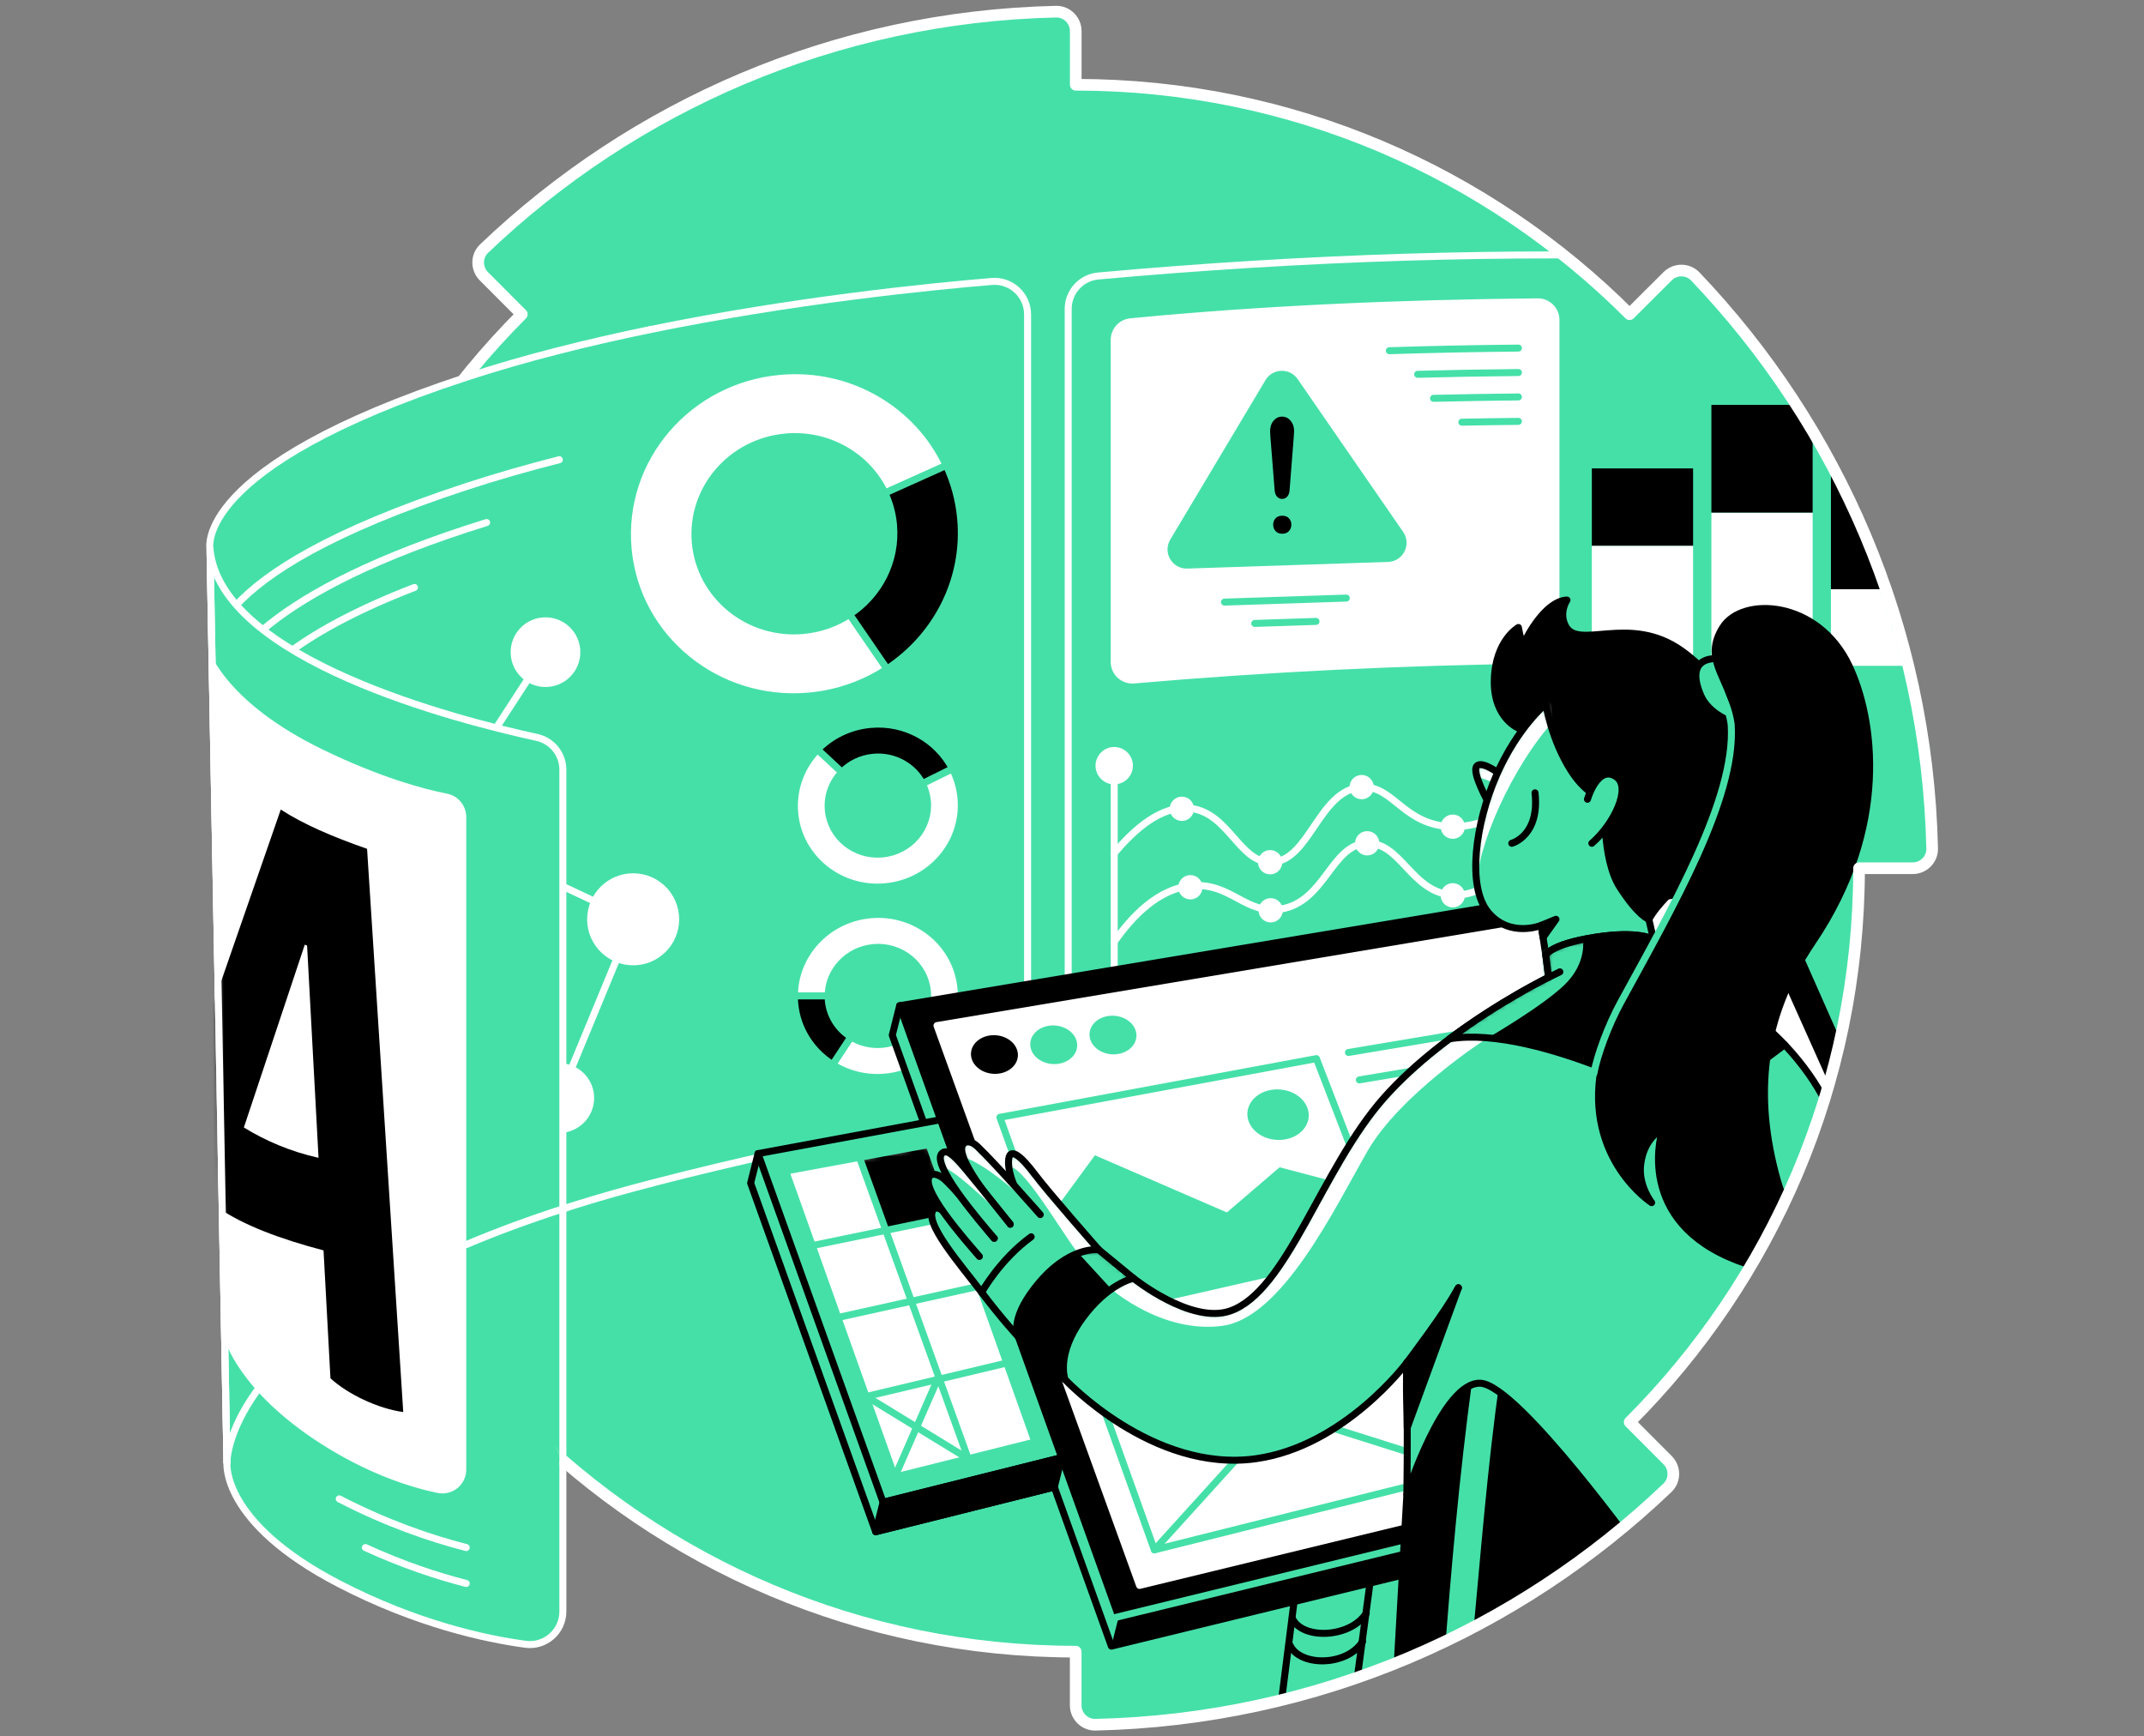 <svg width="368" height="298" viewBox="0 0 368 298" fill="none" xmlns="http://www.w3.org/2000/svg">
<rect x="0" y="0" width="368" height="298" fill="#808080" stroke="none"/>
<path d="M279.706 53.917C255.38 29.594 221.771 14.547 184.644 14.547V5.347C184.644 3.488 183.122 1.963 181.264 2.001C143.223 2.863 108.735 18.178 83.086 42.669C81.742 43.951 81.742 46.098 83.055 47.417L89.565 53.938C65.239 78.271 50.191 111.88 50.191 149.003H40.988C39.129 149.003 37.6 150.529 37.645 152.384C38.504 190.425 53.819 224.913 78.307 250.562C79.588 251.905 81.742 251.905 83.055 250.593L89.579 244.083C113.912 268.409 147.521 283.456 184.637 283.456V292.66C184.637 294.518 186.163 296.04 188.021 295.999C226.065 295.144 260.55 279.825 286.199 255.337C287.546 254.052 287.543 251.902 286.23 250.589L279.72 244.066C304.047 219.732 319.09 186.127 319.09 149.007H328.297C330.156 149.007 331.681 147.481 331.64 145.619C330.778 107.579 315.466 73.094 290.975 47.441C289.693 46.098 287.546 46.098 286.227 47.414L279.703 53.921L279.706 53.917Z" fill="#45E0A8"/>
<mask id="mask0_7750_541" style="mask-type:luminance" maskUnits="userSpaceOnUse" x="37" y="2" width="295" height="294">
<path d="M279.706 53.917C255.38 29.594 221.771 14.547 184.644 14.547V5.347C184.644 3.488 183.122 1.963 181.264 2.001C143.223 2.863 108.735 18.178 83.086 42.669C81.742 43.951 81.742 46.098 83.055 47.417L89.565 53.938C65.239 78.271 50.191 111.88 50.191 149.003H40.988C39.129 149.003 37.6 150.529 37.645 152.384C38.504 190.425 53.819 224.913 78.307 250.562C79.588 251.905 81.742 251.905 83.055 250.593L89.579 244.083C113.912 268.409 147.521 283.456 184.637 283.456V292.66C184.637 294.518 186.163 296.04 188.021 295.999C226.065 295.144 260.55 279.825 286.199 255.337C287.546 254.052 287.543 251.902 286.23 250.589L279.72 244.066C304.047 219.732 319.09 186.127 319.09 149.007H328.297C330.156 149.007 331.681 147.481 331.64 145.619C330.778 107.579 315.466 73.094 290.975 47.441C289.693 46.098 287.546 46.098 286.227 47.414L279.703 53.921L279.706 53.917Z" fill="white"/>
</mask>
<g mask="url(#mask0_7750_541)">
<path d="M111.645 56.556C136.071 51.547 159.476 49.2 170.226 48.304C173.538 48.029 176.375 50.64 176.375 53.962V185.986C176.375 188.92 174.142 191.366 171.222 191.641C162.523 192.462 142.777 195.049 111.734 203.091" fill="#45E0A8"/>
<path d="M111.645 56.556C136.071 51.547 159.476 49.2 170.226 48.304C173.538 48.029 176.375 50.64 176.375 53.962V185.986C176.375 188.92 174.142 191.366 171.222 191.641C162.523 192.462 142.777 195.049 111.734 203.091" stroke="white" stroke-width="1.2" stroke-linecap="round" stroke-linejoin="round"/>
<path d="M223.441 264.39L219.586 294.862L232.527 291.227L236.64 260.539L223.441 264.39Z" fill="#45E0A8" stroke="black" stroke-width="1.2" stroke-linecap="round" stroke-linejoin="round"/>
<path d="M183.349 53.024V185.038C183.349 188.374 186.207 190.992 189.526 190.693C229.552 187.072 272.138 185.766 316.665 186.216L321.402 151.783L335.618 149.048C335.618 149.048 334.986 118.294 318.558 81.964C302.13 45.635 292.875 44.195 292.875 44.195C258.936 43.034 224.121 44.15 188.499 47.366C185.579 47.63 183.346 50.09 183.346 53.021L183.349 53.024Z" fill="#45E0A8" stroke="white" stroke-width="1.2" stroke-linecap="round" stroke-linejoin="round"/>
<path d="M290.604 93.655H273.227V114.267H290.604V93.655Z" fill="white"/>
<path d="M311.124 87.969H293.747V114.268H311.124V87.969Z" fill="white"/>
<path d="M331.644 101.117H314.267V114.268H331.644V101.117Z" fill="white"/>
<path d="M290.604 80.387H273.227V93.655H290.604V80.387Z" fill="black"/>
<path d="M311.124 69.486H293.747V87.969H311.124V69.486Z" fill="black"/>
<path d="M331.644 64.907H314.267V101.12H331.644V64.907Z" fill="black"/>
<path d="M264 113.295C240.91 113.577 217.786 114.683 194.624 116.696C192.81 116.855 191.247 115.429 191.247 113.608V58.321C191.247 56.724 192.457 55.384 194.044 55.23C216.199 53.079 239.608 52.035 263.931 51.801C265.656 51.784 267.068 53.182 267.068 54.907V110.193C267.068 111.894 265.7 113.271 264 113.292V113.295Z" fill="white" stroke="white" stroke-width="1.2" stroke-linecap="round" stroke-linejoin="round"/>
<path d="M238.471 60.19C245.761 59.957 253.15 59.809 260.622 59.737" stroke="#45E0A8" stroke-width="1.2" stroke-linecap="round" stroke-linejoin="round"/>
<path d="M243.332 64.241C249.042 64.09 254.806 63.987 260.623 63.932" stroke="#45E0A8" stroke-width="1.2" stroke-linecap="round" stroke-linejoin="round"/>
<path d="M246.056 68.363C250.873 68.25 255.731 68.167 260.623 68.123" stroke="#45E0A8" stroke-width="1.2" stroke-linecap="round" stroke-linejoin="round"/>
<path d="M250.914 72.455C254.133 72.393 257.369 72.348 260.623 72.317" stroke="#45E0A8" stroke-width="1.2" stroke-linecap="round" stroke-linejoin="round"/>
<path d="M217.721 65.55L201.378 92.916C200.289 94.741 201.65 97.046 203.773 96.977L238.227 95.84C240.35 95.771 241.556 93.38 240.347 91.632L222.235 65.398C221.125 63.791 218.724 63.87 217.721 65.546V65.55Z" fill="#45E0A8" stroke="#45E0A8" stroke-width="1.2" stroke-linecap="round" stroke-linejoin="round"/>
<path d="M222.063 74.98L221.345 84.129C221.311 84.603 221.177 84.97 220.943 85.231C220.71 85.493 220.414 85.623 220.064 85.623C219.713 85.623 219.418 85.493 219.184 85.231C218.951 84.97 218.817 84.603 218.782 84.129L218.054 74.98C218.02 74.516 218.002 74.211 218.002 74.063C218.002 73.293 218.198 72.675 218.593 72.204C218.988 71.737 219.476 71.5 220.064 71.5C220.651 71.5 221.129 71.737 221.527 72.211C221.926 72.685 222.125 73.283 222.125 74.001C222.125 74.149 222.104 74.475 222.063 74.977V74.98ZM221.647 90.048C221.647 90.481 221.51 90.848 221.232 91.151C220.953 91.453 220.572 91.601 220.088 91.601C219.603 91.601 219.222 91.45 218.944 91.151C218.665 90.852 218.528 90.481 218.528 90.048C218.528 89.615 218.665 89.261 218.937 88.959C219.208 88.657 219.593 88.509 220.088 88.509C220.582 88.509 220.967 88.657 221.239 88.952C221.51 89.248 221.647 89.612 221.647 90.048Z" fill="black"/>
<path d="M210.173 103.333L231.078 102.642" stroke="#45E0A8" stroke-width="1.2" stroke-linecap="round" stroke-linejoin="round"/>
<path d="M215.367 106.992L225.88 106.645" stroke="#45E0A8" stroke-width="1.2" stroke-linecap="round" stroke-linejoin="round"/>
<path d="M191.247 131.407V180.276" stroke="white" stroke-width="1.2" stroke-linecap="round" stroke-linejoin="round"/>
<path d="M191.247 134.015C192.687 134.015 193.855 132.847 193.855 131.407C193.855 129.967 192.687 128.8 191.247 128.8C189.807 128.8 188.64 129.967 188.64 131.407C188.64 132.847 189.807 134.015 191.247 134.015Z" fill="white" stroke="white" stroke-width="1.2" stroke-linecap="round" stroke-linejoin="round"/>
<path d="M202.856 140.889C204.007 140.889 204.941 139.955 204.941 138.804C204.941 137.652 204.007 136.718 202.856 136.718C201.704 136.718 200.77 137.652 200.77 138.804C200.77 139.955 201.704 140.889 202.856 140.889Z" fill="white"/>
<path d="M204.319 154.356C205.471 154.356 206.404 153.422 206.404 152.27C206.404 151.119 205.471 150.185 204.319 150.185C203.167 150.185 202.234 151.119 202.234 152.27C202.234 153.422 203.167 154.356 204.319 154.356Z" fill="white"/>
<path d="M218.006 150.058C219.158 150.058 220.091 149.124 220.091 147.973C220.091 146.821 219.158 145.887 218.006 145.887C216.854 145.887 215.921 146.821 215.921 147.973C215.921 149.124 216.854 150.058 218.006 150.058Z" fill="white"/>
<path d="M233.72 137.168C234.871 137.168 235.805 136.235 235.805 135.083C235.805 133.931 234.871 132.998 233.72 132.998C232.568 132.998 231.634 133.931 231.634 135.083C231.634 136.235 232.568 137.168 233.72 137.168Z" fill="white"/>
<path d="M249.358 143.96C250.509 143.96 251.443 143.027 251.443 141.875C251.443 140.723 250.509 139.79 249.358 139.79C248.206 139.79 247.272 140.723 247.272 141.875C247.272 143.027 248.206 143.96 249.358 143.96Z" fill="white"/>
<path d="M234.668 146.811C235.82 146.811 236.753 145.878 236.753 144.726C236.753 143.574 235.82 142.641 234.668 142.641C233.516 142.641 232.583 143.574 232.583 144.726C232.583 145.878 233.516 146.811 234.668 146.811Z" fill="white"/>
<path d="M249.358 155.737C250.509 155.737 251.443 154.803 251.443 153.652C251.443 152.5 250.509 151.566 249.358 151.566C248.206 151.566 247.272 152.5 247.272 153.652C247.272 154.803 248.206 155.737 249.358 155.737Z" fill="white"/>
<path d="M218.102 158.31C219.254 158.31 220.187 157.376 220.187 156.224C220.187 155.073 219.254 154.139 218.102 154.139C216.95 154.139 216.017 155.073 216.017 156.224C216.017 157.376 216.95 158.31 218.102 158.31Z" fill="white"/>
<path d="M191.247 161.628C194.178 157.447 198.792 152.363 204.831 151.992C211.331 151.597 213.908 157.001 219.837 156.018C227.491 154.751 228.494 144.86 234.685 144.726C240.381 144.599 242.233 152.913 248.98 153.572C253.766 154.04 258.06 150.37 260.904 147.255" stroke="white" stroke-width="1.2" stroke-linecap="round" stroke-linejoin="round"/>
<path d="M191.247 146.434C194.58 142.445 199.286 138.148 204.319 138.735C210.939 139.505 212.705 148.093 218.219 147.976C224.777 147.835 226.364 135.602 233.658 135.104C238.818 134.753 240.546 140.707 247.558 141.738C252.934 142.528 257.799 139.893 261.062 137.553" stroke="white" stroke-width="1.2" stroke-linecap="round" stroke-linejoin="round"/>
<path d="M164.945 136.973C164.781 135.159 164.269 133.458 163.479 131.922L158.308 134.482C158.779 135.392 159.081 136.413 159.181 137.495C159.59 142.081 156.116 146.135 151.424 146.557C146.727 146.98 142.584 143.603 142.175 139.02C141.952 136.529 142.869 134.2 144.511 132.52L140.327 128.635C137.575 131.455 136.029 135.368 136.407 139.542C137.101 147.234 144.048 152.896 151.932 152.188C159.813 151.48 165.639 144.665 164.945 136.973Z" fill="white" stroke="#45E0A8" stroke-width="1.2" stroke-linecap="round" stroke-linejoin="round"/>
<path d="M164.945 169.64C164.252 161.948 157.305 156.28 149.428 156.991C141.986 157.664 136.376 163.766 136.356 170.922H142.144C142.162 166.658 145.504 163.027 149.933 162.622C154.625 162.199 158.765 165.576 159.181 170.159C159.59 174.745 156.116 178.799 151.424 179.229C149.455 179.404 147.586 178.912 146.051 177.951L142.917 182.712C145.497 184.334 148.634 185.155 151.932 184.856C159.813 184.152 165.639 177.339 164.945 169.647V169.64Z" fill="white" stroke="#45E0A8" stroke-width="1.2" stroke-linecap="round" stroke-linejoin="round"/>
<path d="M163.479 131.922L158.308 134.482C156.779 131.527 153.516 129.634 149.933 129.957C147.785 130.15 145.893 131.105 144.512 132.52L140.327 128.635C142.639 126.251 145.817 124.653 149.428 124.327C155.447 123.784 160.926 126.965 163.479 131.922Z" fill="black" stroke="#45E0A8" stroke-width="1.2" stroke-linecap="round" stroke-linejoin="round"/>
<path d="M341.517 245.756L190.756 282.508L153.152 177.659L154.419 172.598L342.785 240.699L341.517 245.756Z" fill="#45E0A8" stroke="black" stroke-width="1.2" stroke-linecap="round" stroke-linejoin="round"/>
<path d="M130.11 197.982L180.965 255.21L150.304 262.878L128.842 203.039L130.11 197.982Z" fill="#45E0A8" stroke="black" stroke-width="1.2" stroke-linecap="round" stroke-linejoin="round"/>
<path d="M342.785 240.699L192.024 277.451L154.419 172.598L301.741 147.986L342.785 240.699Z" fill="black" stroke="black" stroke-width="1.2" stroke-linecap="round" stroke-linejoin="round"/>
<path d="M336.488 237.872L195.597 272.089L160.826 176.009L298.471 152.94L336.488 237.872Z" fill="white" stroke="white" stroke-width="1.2" stroke-linecap="round" stroke-linejoin="round"/>
<path d="M161.438 192.17L182.233 250.153L151.571 257.821L130.11 197.983L161.438 192.17Z" fill="#45E0A8" stroke="black" stroke-width="1.2" stroke-linecap="round" stroke-linejoin="round"/>
<path d="M151.571 257.821L150.304 262.878L180.965 255.21L182.233 250.153L151.571 257.821Z" fill="black" stroke="black" stroke-width="1.2" stroke-linecap="round" stroke-linejoin="round"/>
<path d="M174.711 181.239C174.83 179.412 173.124 177.814 170.902 177.669C168.679 177.525 166.781 178.889 166.662 180.716C166.543 182.543 168.249 184.141 170.471 184.286C172.694 184.43 174.593 183.066 174.711 181.239Z" fill="black"/>
<path d="M184.888 179.565C185.006 177.738 183.301 176.14 181.078 175.995C178.855 175.851 176.957 177.215 176.838 179.042C176.719 180.869 178.425 182.467 180.648 182.612C182.871 182.756 184.769 181.392 184.888 179.565Z" fill="#45E0A8"/>
<path d="M195.057 177.894C195.176 176.067 193.47 174.469 191.247 174.324C189.025 174.18 187.126 175.544 187.008 177.371C186.889 179.198 188.594 180.796 190.817 180.941C193.04 181.085 194.938 179.721 195.057 177.894Z" fill="#45E0A8"/>
<path d="M224.629 191.643C224.785 189.253 222.555 187.163 219.648 186.974C216.742 186.785 214.26 188.569 214.105 190.958C213.949 193.348 216.179 195.438 219.086 195.627C221.992 195.816 224.474 194.032 224.629 191.643Z" fill="#45E0A8"/>
<path d="M159.445 196.413L177.643 247.48L153.578 253.496L134.858 200.975L159.445 196.413Z" fill="white"/>
<mask id="mask1_7750_541" style="mask-type:luminance" maskUnits="userSpaceOnUse" x="134" y="196" width="44" height="58">
<path d="M159.445 196.413L177.643 247.48L153.578 253.496L134.858 200.975L159.445 196.413Z" fill="white"/>
</mask>
<g mask="url(#mask1_7750_541)">
<path d="M147.521 198.625L151.905 211.223L163.898 208.907L159.511 196.248L147.521 198.625Z" fill="black"/>
</g>
<path d="M159.445 196.413L177.643 247.48L153.578 253.496L134.858 200.975L159.445 196.413Z" stroke="#45E0A8" stroke-width="1.2" stroke-linecap="round" stroke-linejoin="round"/>
<path d="M143.817 226.112L168.109 220.729" stroke="#45E0A8" stroke-width="1.2" stroke-linecap="round" stroke-linejoin="round"/>
<path d="M139.716 213.71L163.829 208.718" stroke="#45E0A8" stroke-width="1.2" stroke-linecap="round" stroke-linejoin="round"/>
<path d="M148.709 239.658L173.101 233.849" stroke="#45E0A8" stroke-width="1.2" stroke-linecap="round" stroke-linejoin="round"/>
<path d="M147.521 198.625L166.182 250.346" stroke="#45E0A8" stroke-width="1.2" stroke-linecap="round" stroke-linejoin="round"/>
<path d="M160.905 236.751L153.578 253.496" stroke="#45E0A8" stroke-width="1.2" stroke-linecap="round" stroke-linejoin="round"/>
<path d="M148.709 239.658L166.182 250.346" stroke="#45E0A8" stroke-width="1.2" stroke-linecap="round" stroke-linejoin="round"/>
<path d="M192.024 277.451L190.756 282.508L341.517 245.756L342.785 240.699L192.024 277.451Z" fill="black"/>
<path d="M191.069 277.681L342.785 240.699" stroke="#45E0A8" stroke-width="1.2" stroke-linecap="round" stroke-linejoin="round"/>
<path d="M183.992 226.249L171.624 191.754L225.949 181.678L238.385 213.861L183.992 226.249Z" stroke="#45E0A8" stroke-width="1.2" stroke-linecap="round" stroke-linejoin="round"/>
<path d="M198.135 265.991L185.771 231.495L239.629 220.213L252.103 252.493L198.135 265.991Z" stroke="#45E0A8" stroke-width="1.2" stroke-linecap="round" stroke-linejoin="round"/>
<path d="M178.55 211.068L187.932 198.268L210.582 208.079L219.634 200.329L234.688 204.297L238.385 213.861L183.992 226.249L178.55 211.068Z" fill="#45E0A8"/>
<path d="M239.629 220.213L198.135 265.991" stroke="#45E0A8" stroke-width="1.2" stroke-linecap="round" stroke-linejoin="round"/>
<path d="M185.771 231.495L252.103 252.493" stroke="#45E0A8" stroke-width="1.2" stroke-linecap="round" stroke-linejoin="round"/>
<path d="M231.449 180.627L259.042 175.999" stroke="#45E0A8" stroke-width="1.2" stroke-linecap="round" stroke-linejoin="round"/>
<path d="M233.324 185.333L251.69 182.255" stroke="#45E0A8" stroke-width="1.2" stroke-linecap="round" stroke-linejoin="round"/>
<path d="M283.018 157.77C283.018 157.77 280.332 158.296 276.227 151.563C272.121 144.829 260.904 125.086 260.904 125.086C260.904 125.086 256.325 123.488 256.483 116.707C256.641 109.922 260.623 107.692 260.623 107.692C260.623 107.692 260.983 109.922 261.379 110.238C261.774 110.554 262.169 108.499 264.618 105.658C267.068 102.814 268.961 102.985 268.961 102.985C268.961 102.985 267.555 105.016 268.644 107.317C270.778 111.818 279.641 105.208 288.704 111.739C297.471 118.057 300.123 127.367 297.234 137.168C293.747 148.996 286.1 152.246 283.018 157.77Z" fill="black" stroke="black" stroke-width="1.2" stroke-linecap="round" stroke-linejoin="round"/>
<path d="M294.788 113.003C290.336 113.007 290.604 116.322 291.943 119.4C293.397 122.736 297.598 124.011 297.598 124.011C299.697 120.86 297.461 116.968 294.788 113.003Z" fill="#45E0A8" stroke="black" stroke-width="1.2" stroke-linecap="round" stroke-linejoin="round"/>
<path d="M257.933 133.187C257.933 133.187 254.439 130.404 253.491 131.469C252.543 132.534 255.49 137.742 255.49 137.742" fill="#45E0A8"/>
<mask id="mask2_7750_541" style="mask-type:luminance" maskUnits="userSpaceOnUse" x="253" y="131" width="5" height="7">
<path d="M257.933 133.187C257.933 133.187 254.439 130.404 253.491 131.469C252.543 132.534 255.49 137.742 255.49 137.742" fill="white"/>
</mask>
<g mask="url(#mask2_7750_541)">
<path d="M253.515 133.327C255.971 133.973 256.878 134.684 256.878 134.684L258.338 132.077C258.338 132.077 255.136 130.847 254.071 131.225C253.006 131.603 253.511 133.324 253.511 133.324L253.515 133.327Z" fill="white"/>
</g>
<path d="M257.933 133.187C257.933 133.187 254.439 130.404 253.491 131.469C252.543 132.534 255.49 137.742 255.49 137.742" stroke="black" stroke-width="1.2" stroke-linecap="round" stroke-linejoin="round"/>
<path d="M188.602 214.493C188.602 214.493 179.951 204.661 177.643 201.579C175.334 198.498 173.122 196.484 173.101 199.446C173.081 202.407 175.451 206.244 175.451 206.244L167.306 214.462C167.306 214.462 161.816 205.942 160.287 207.502C158.274 209.556 164.959 217.128 168.487 221.793C172.016 226.459 174.802 229.437 174.802 229.437L188.598 214.49L188.602 214.493Z" fill="#45E0A8"/>
<mask id="mask3_7750_541" style="mask-type:luminance" maskUnits="userSpaceOnUse" x="159" y="197" width="30" height="33">
<path d="M188.602 214.493C188.602 214.493 179.951 204.661 177.643 201.579C175.334 198.498 173.122 196.484 173.101 199.446C173.081 202.407 175.451 206.244 175.451 206.244L167.306 214.462C167.306 214.462 161.816 205.942 160.287 207.502C158.274 209.556 164.959 217.128 168.487 221.793C172.016 226.459 174.802 229.437 174.802 229.437L188.598 214.49L188.602 214.493Z" fill="white"/>
</mask>
<g mask="url(#mask3_7750_541)">
<path d="M173.396 200.277C176.155 200.363 184.318 215.077 185.273 215.119L188.983 214.232C188.983 214.232 175.228 198.694 174.51 198.251C173.792 197.807 173.946 197.361 173.396 197.986C172.369 199.154 173.396 200.281 173.396 200.281V200.277Z" fill="white"/>
</g>
<path d="M188.602 214.493C188.602 214.493 179.951 204.661 177.643 201.579C175.334 198.498 173.122 196.484 173.101 199.446C173.081 202.407 175.451 206.244 175.451 206.244L167.306 214.462C167.306 214.462 161.816 205.942 160.287 207.502C158.274 209.556 164.959 217.128 168.487 221.793C172.016 226.459 174.802 229.437 174.802 229.437L188.598 214.49L188.602 214.493Z" stroke="black" stroke-width="1.2" stroke-linecap="round" stroke-linejoin="round"/>
<path d="M265.329 120.822C265.329 120.822 266.24 126.91 269.672 132.273C272.516 136.715 275.515 137.168 275.515 137.168C275.515 137.168 274.842 147.299 278.044 152.267C281.246 157.238 283.018 157.77 283.018 157.77L283.808 161.237L265.326 163.944L264.536 158.811C264.536 158.811 259.166 161.024 255.452 156.599C251.742 152.178 253.226 141.301 256.875 132.997C260.523 124.694 265.326 120.822 265.326 120.822H265.329Z" fill="#45E0A8"/>
<mask id="mask4_7750_541" style="mask-type:luminance" maskUnits="userSpaceOnUse" x="253" y="120" width="31" height="44">
<path d="M265.329 120.822C265.329 120.822 266.24 126.91 269.672 132.273C272.516 136.715 275.515 137.168 275.515 137.168C275.515 137.168 274.842 147.299 278.044 152.267C281.246 157.238 283.018 157.77 283.018 157.77L283.808 161.237L265.326 163.944L264.536 158.811C264.536 158.811 259.166 161.024 255.452 156.599C251.742 152.178 253.226 141.301 256.875 132.997C260.523 124.694 265.326 120.822 265.326 120.822H265.329Z" fill="white"/>
</mask>
<g mask="url(#mask4_7750_541)">
<path d="M267.067 123.272C259.448 131.445 253.26 145.932 253.57 152.016C253.879 158.1 250.601 149.975 256.029 135.083C261.457 120.19 267.067 119.795 267.067 119.795V123.272Z" fill="white"/>
</g>
<path d="M265.329 120.822C265.329 120.822 266.24 126.91 269.672 132.273C272.516 136.715 275.515 137.168 275.515 137.168C275.515 137.168 274.842 147.299 278.044 152.267C281.246 157.238 283.018 157.77 283.018 157.77L283.808 161.237L265.326 163.944L264.536 158.811C264.536 158.811 259.166 161.024 255.452 156.599C251.742 152.178 253.226 141.301 256.875 132.997C260.523 124.694 265.326 120.822 265.326 120.822H265.329Z" stroke="black" stroke-width="1.2" stroke-linecap="round" stroke-linejoin="round"/>
<path d="M194.562 219.389L188.599 214.493C188.599 214.493 183.346 213.665 177.639 221.01C173.163 226.768 174.802 229.441 174.802 229.441L182.806 236.755L194.562 219.392V219.389Z" fill="black"/>
<mask id="mask5_7750_541" style="mask-type:luminance" maskUnits="userSpaceOnUse" x="174" y="214" width="21" height="23">
<path d="M194.562 219.389L188.599 214.493C188.599 214.493 183.346 213.665 177.639 221.01C173.163 226.768 174.802 229.441 174.802 229.441L182.806 236.755L194.562 219.392V219.389Z" fill="white"/>
</mask>
<g mask="url(#mask5_7750_541)">
<path d="M184.538 214.462L190.756 221.24L194.281 219.155L188.64 213.909L184.538 214.462Z" fill="#45E0A8"/>
</g>
<path d="M194.562 219.389L188.599 214.493C188.599 214.493 183.346 213.665 177.639 221.01C173.163 226.768 174.802 229.441 174.802 229.441L182.806 236.755L194.562 219.392V219.389Z" stroke="black" stroke-width="1.2" stroke-linecap="round" stroke-linejoin="round"/>
<path d="M241.477 256.516L239.629 289.049L281.916 267.409C281.916 267.409 268.332 238.82 259.486 235.185C250.639 231.55 249.533 232.656 246.376 238.029C243.215 243.399 241.48 256.519 241.48 256.519L241.477 256.516Z" fill="black" stroke="black" stroke-width="1.2" stroke-linecap="round" stroke-linejoin="round"/>
<path d="M252.103 236.751C249.846 253.489 248.437 269.704 247.276 285.136L253.305 282.051C254.714 267.189 255.864 251.991 258.025 236.755H252.103V236.751Z" fill="#45E0A8" stroke="black" stroke-width="1.2" stroke-linecap="round" stroke-linejoin="round"/>
<path d="M263.474 136.065C264.302 143.459 259.485 144.726 259.485 144.726" stroke="black" stroke-width="1.2" stroke-linecap="round" stroke-linejoin="round"/>
<path d="M265.329 163.944C265.329 163.944 265.961 162.113 273.66 160.876C281.359 159.64 283.808 161.237 283.808 161.237L286.337 166.985C286.337 166.985 300.546 170.303 310.505 184.399C318.823 196.175 318.441 210.46 318.441 210.46L281.912 267.403C281.912 267.403 260.588 237.707 254.113 237.391C247.637 237.074 241.477 256.509 241.477 256.509C241.477 256.509 241.635 245.285 241.477 241.338C241.319 237.391 241.477 233.842 241.477 233.842C241.477 233.842 230.813 248.188 215.611 250.339C197.83 252.853 182.806 236.745 182.806 236.745C182.806 236.745 181.178 232.509 185.768 226.242C190.189 220.203 194.563 219.382 194.563 219.382C194.563 219.382 204.426 227.318 211.149 224.989C220.943 221.594 226.77 200.597 237.526 188.435C248.283 176.274 265.8 167.73 265.8 167.73L265.326 163.941L265.329 163.944Z" fill="#45E0A8"/>
<mask id="mask6_7750_541" style="mask-type:luminance" maskUnits="userSpaceOnUse" x="182" y="160" width="137" height="108">
<path d="M265.329 163.944C265.329 163.944 265.961 162.113 273.66 160.876C281.359 159.64 283.808 161.237 283.808 161.237L286.337 166.985C286.337 166.985 300.546 170.303 310.505 184.399C318.823 196.175 318.441 210.46 318.441 210.46L281.912 267.403C281.912 267.403 260.588 237.707 254.113 237.391C247.637 237.074 241.477 256.509 241.477 256.509C241.477 256.509 241.635 245.285 241.477 241.338C241.319 237.391 241.477 233.842 241.477 233.842C241.477 233.842 230.813 248.188 215.611 250.339C197.83 252.853 182.806 236.745 182.806 236.745C182.806 236.745 181.178 232.509 185.768 226.242C190.189 220.203 194.563 219.382 194.563 219.382C194.563 219.382 204.426 227.318 211.149 224.989C220.943 221.594 226.77 200.597 237.526 188.435C248.283 176.274 265.8 167.73 265.8 167.73L265.326 163.941L265.329 163.944Z" fill="white"/>
</mask>
<g mask="url(#mask6_7750_541)">
<path d="M190.756 221.241C190.756 221.241 199.441 228.884 209.747 227.551C220.053 226.218 229.058 207.44 234.685 197.608C240.312 187.776 255.061 178.311 255.061 178.311L248.808 178.28C248.808 178.28 240.903 181.379 232.376 194.647C223.849 207.914 217.645 224.786 209.517 225.356C201.385 225.93 194.284 219.152 194.284 219.152L190.759 221.237L190.756 221.241Z" fill="white"/>
</g>
<path d="M265.329 163.944C265.329 163.944 265.961 162.113 273.66 160.876C281.359 159.64 283.808 161.237 283.808 161.237L286.337 166.985C286.337 166.985 300.546 170.303 310.505 184.399C318.823 196.175 318.441 210.46 318.441 210.46L281.912 267.403C281.912 267.403 260.588 237.707 254.113 237.391C247.637 237.074 241.477 256.509 241.477 256.509C241.477 256.509 241.635 245.285 241.477 241.338C241.319 237.391 241.477 233.842 241.477 233.842C241.477 233.842 230.813 248.188 215.611 250.339C197.83 252.853 182.806 236.745 182.806 236.745C182.806 236.745 181.178 232.509 185.768 226.242C190.189 220.203 194.563 219.382 194.563 219.382C194.563 219.382 204.426 227.318 211.149 224.989C220.943 221.594 226.77 200.597 237.526 188.435C248.283 176.274 265.8 167.73 265.8 167.73L265.326 163.941L265.329 163.944Z" stroke="black" stroke-width="1.2" stroke-linecap="round" stroke-linejoin="round"/>
<path d="M291.078 190.713C291.078 190.713 264.305 175.765 248.808 178.28C257.496 171.787 265.803 167.737 265.803 167.737L265.329 163.947C265.329 163.947 265.958 162.113 273.66 160.876C281.359 159.639 283.812 161.24 283.812 161.24L286.34 166.988C286.34 166.988 293.094 170.227 300.515 175.673C300.525 175.679 300.536 175.683 300.546 175.693L306.314 179.297L291.078 190.716V190.713Z" fill="black"/>
<mask id="mask7_7750_541" style="mask-type:luminance" maskUnits="userSpaceOnUse" x="248" y="160" width="59" height="31">
<path d="M291.078 190.713C291.078 190.713 264.305 175.765 248.808 178.28C257.496 171.787 265.803 167.737 265.803 167.737L265.329 163.947C265.329 163.947 265.958 162.113 273.66 160.876C281.359 159.639 283.812 161.24 283.812 161.24L286.34 166.988C286.34 166.988 293.094 170.227 300.515 175.673C300.525 175.679 300.536 175.683 300.546 175.693L306.314 179.297L291.078 190.716V190.713Z" fill="white"/>
</mask>
<g mask="url(#mask7_7750_541)">
<path d="M271.681 161.237C271.681 161.237 272.454 165.208 268.555 169.001C264.656 172.79 255.061 178.314 255.061 178.314L248.808 178.283C248.808 178.283 252.285 175.198 259.042 171.468C265.8 167.737 264.539 167.737 264.539 167.737V162.958L271.681 161.237Z" fill="#45E0A8"/>
</g>
<path d="M291.078 190.713C291.078 190.713 264.305 175.765 248.808 178.28C257.496 171.787 265.803 167.737 265.803 167.737L265.329 163.947C265.329 163.947 265.958 162.113 273.66 160.876C281.359 159.639 283.812 161.24 283.812 161.24L286.34 166.988C286.34 166.988 293.094 170.227 300.515 175.673C300.525 175.679 300.536 175.683 300.546 175.693L306.314 179.297L291.078 190.716V190.713Z" stroke="black" stroke-width="1.2" stroke-linecap="round" stroke-linejoin="round"/>
<path d="M272.475 137.168C272.475 137.168 274.23 131.142 277.415 133.314C280.057 135.114 277.054 141.421 273.224 144.726" fill="#45E0A8"/>
<path d="M272.475 137.168C272.475 137.168 274.23 131.142 277.415 133.314C280.057 135.114 277.054 141.421 273.224 144.726" stroke="black" stroke-width="1.2" stroke-linecap="round" stroke-linejoin="round"/>
<path d="M264.539 158.811L267.068 157.771L264.855 160.876L264.539 158.811Z" fill="black" stroke="black" stroke-width="1.2" stroke-linecap="round" stroke-linejoin="round"/>
<path d="M265.803 167.737L267.737 166.789" stroke="black" stroke-width="1.2" stroke-linecap="round" stroke-linejoin="round"/>
<path d="M241.477 233.849C241.477 233.849 248.31 224.834 250.323 221.007" stroke="black" stroke-width="1.2" stroke-linecap="round" stroke-linejoin="round"/>
<path d="M283.492 206.396C283.492 206.396 281.201 203.513 281.596 199.961C282.132 195.127 285.385 193.76 285.385 193.76C285.385 193.76 280.411 208.45 296.64 215.678C312.869 222.906 320.097 211.295 320.097 211.295C320.097 211.295 309.08 216.864 305.053 202.527C301.027 188.191 302.25 174.748 311.12 161.632C324.481 141.878 321.612 123.237 317.373 114.271C312.041 102.989 299.062 102.312 295.692 107.695C292.322 113.079 296.499 116.03 297.595 121.733C297.736 122.458 297.825 123.213 297.87 123.997C298.595 136.484 287.807 156.063 278.868 172.436C276.707 176.394 275.45 179.977 274.849 183.203C271.918 198.906 283.489 206.396 283.489 206.396H283.492Z" fill="black" stroke="black" stroke-width="1.2" stroke-linecap="round" stroke-linejoin="round"/>
<path d="M295.774 119.795C296.647 121.51 297.11 123.75 297.155 124.533C297.88 137.021 287.141 155.624 278.202 172C276.041 175.958 274.172 181.012 273.571 184.237" stroke="#45E0A8" stroke-width="1.2" stroke-linecap="round" stroke-linejoin="round"/>
<path d="M178.55 208.45C178.55 208.45 171.188 200.051 167.783 196.78C166.842 195.877 166.048 195.887 165.681 196.069C162.719 197.55 171.208 207.554 173.4 210.099" fill="#45E0A8"/>
<mask id="mask8_7750_541" style="mask-type:luminance" maskUnits="userSpaceOnUse" x="165" y="195" width="14" height="16">
<path d="M178.55 208.45C178.55 208.45 171.188 200.051 167.783 196.78C166.842 195.877 166.048 195.887 165.681 196.069C162.719 197.55 171.208 207.554 173.4 210.099" fill="white"/>
</mask>
<g mask="url(#mask8_7750_541)">
<path d="M165.361 198.625C169.769 199.731 178.241 208.1 178.241 208.1C178.241 208.1 169.013 197.175 167.402 196.461C166.333 195.987 166.807 195.66 165.681 196.072C164.214 196.612 165.365 198.628 165.365 198.628L165.361 198.625Z" fill="white"/>
</g>
<path d="M178.55 208.45C178.55 208.45 171.188 200.051 167.783 196.78C166.842 195.877 166.048 195.887 165.681 196.069C162.719 197.55 171.208 207.554 173.4 210.099" stroke="black" stroke-width="1.2" stroke-linecap="round" stroke-linejoin="round"/>
<path d="M170.652 212.515C169.741 211.48 165.677 205.798 162.269 202.528C161.328 201.624 160.28 201.394 159.916 201.58C156.955 203.06 165.918 213.085 168.106 215.63" fill="#45E0A8"/>
<path d="M170.652 212.515C169.741 211.48 165.677 205.798 162.269 202.528C161.328 201.624 160.28 201.394 159.916 201.58C156.955 203.06 165.918 213.085 168.106 215.63" stroke="black" stroke-width="1.2" stroke-linecap="round" stroke-linejoin="round"/>
<path d="M173.397 210.099C173.397 210.099 169.487 205.156 166.179 201.164C164.076 198.625 162.836 197.395 162.001 197.728C158.927 198.958 168.456 209.965 170.648 212.515" fill="#45E0A8"/>
<mask id="mask9_7750_541" style="mask-type:luminance" maskUnits="userSpaceOnUse" x="161" y="197" width="13" height="16">
<path d="M173.397 210.099C173.397 210.099 169.487 205.156 166.179 201.164C164.076 198.625 162.836 197.395 162.001 197.728C158.927 198.958 168.456 209.965 170.648 212.515" fill="white"/>
</mask>
<g mask="url(#mask9_7750_541)">
<path d="M161.768 200.24C164.124 201.081 168.46 205.252 172.74 209.33C172.74 209.33 165.1 199.302 163.523 197.979C161.946 196.66 161.685 197.852 161.4 198.264C161.115 198.676 161.768 200.24 161.768 200.24Z" fill="white"/>
</g>
<path d="M173.397 210.099C173.397 210.099 169.487 205.156 166.179 201.164C164.076 198.625 162.836 197.395 162.001 197.728C158.927 198.958 168.456 209.965 170.648 212.515" stroke="black" stroke-width="1.2" stroke-linecap="round" stroke-linejoin="round"/>
<path d="M168.487 221.794C168.487 221.794 171.624 216.149 176.99 212.26" stroke="black" stroke-width="1.2" stroke-linecap="round" stroke-linejoin="round"/>
<path d="M241.477 233.849L241.542 245L250.323 221.007C247.197 226.583 244.132 231.296 241.477 233.849Z" fill="black" stroke="black" stroke-width="1.2" stroke-linecap="round" stroke-linejoin="round"/>
<path d="M221.805 277.716C223.441 281.44 231.741 281.175 234.506 276.864Z" fill="#45E0A8"/>
<path d="M221.805 277.716C223.441 281.44 231.741 281.175 234.506 276.864" stroke="black" stroke-width="1.2" stroke-linecap="round" stroke-linejoin="round"/>
<path d="M221.383 282.292C223.018 286.016 231.102 286.061 233.867 281.749Z" fill="#45E0A8"/>
<path d="M221.383 282.292C223.018 286.016 231.102 286.061 233.867 281.749" stroke="black" stroke-width="1.2" stroke-linecap="round" stroke-linejoin="round"/>
</g>
<path d="M279.706 53.917C255.38 29.594 221.771 14.547 184.644 14.547V5.347C184.644 3.488 183.122 1.963 181.264 2.001C143.223 2.863 108.735 18.178 83.086 42.669C81.742 43.951 81.742 46.098 83.055 47.417L89.565 53.938C65.239 78.271 50.191 111.88 50.191 149.003H40.988C39.129 149.003 37.6 150.529 37.645 152.384C38.504 190.425 53.819 224.913 78.307 250.562C79.588 251.905 81.742 251.905 83.055 250.593L89.579 244.083C113.912 268.409 147.521 283.456 184.637 283.456V292.66C184.637 294.518 186.163 296.04 188.021 295.999C226.065 295.144 260.55 279.825 286.199 255.337C287.546 254.052 287.543 251.902 286.23 250.589L279.72 244.066C304.047 219.732 319.09 186.127 319.09 149.007H328.297C330.156 149.007 331.681 147.481 331.64 145.619C330.778 107.579 315.466 73.094 290.975 47.441C289.693 46.098 287.546 46.098 286.227 47.414L279.703 53.921L279.706 53.917Z" stroke="white" stroke-width="2" stroke-linecap="round" stroke-linejoin="round"/>
<path d="M111.737 203.095C38.422 222.089 38.957 250.981 38.957 250.981L36.048 94.287C36.048 94.287 32.798 80.229 80.025 64.749C90.115 61.444 100.977 58.744 111.645 56.556" fill="#45E0A8"/>
<path d="M111.737 203.095C38.422 222.089 38.957 250.981 38.957 250.981L36.048 94.287C36.048 94.287 32.798 80.229 80.025 64.749C90.115 61.444 100.977 58.744 111.645 56.556" stroke="white" stroke-width="1.2" stroke-linecap="round" stroke-linejoin="round"/>
<path d="M40.572 103.82C45.663 98.371 56.413 91.243 80.025 83.506C85.188 81.813 90.558 80.281 95.999 78.893" stroke="white" stroke-width="1.2" stroke-linecap="round" stroke-linejoin="round"/>
<path d="M45.124 108.056C51.325 102.807 61.934 96.726 80.025 90.793C81.182 90.415 82.347 90.044 83.522 89.68" stroke="white" stroke-width="1.2" stroke-linecap="round" stroke-linejoin="round"/>
<path d="M50.157 111.581C54.87 108.17 61.587 104.504 71.134 100.818" stroke="white" stroke-width="1.2" stroke-linecap="round" stroke-linejoin="round"/>
<path d="M93.629 117.305C96.6 117.305 99.009 114.896 99.009 111.925C99.009 108.954 96.6 106.545 93.629 106.545C90.658 106.545 88.249 108.954 88.249 111.925C88.249 114.896 90.658 117.305 93.629 117.305Z" fill="white" stroke="white" stroke-width="1.2" stroke-linecap="round" stroke-linejoin="round"/>
<path d="M95.999 193.822C98.971 193.822 101.379 191.414 101.379 188.442C101.379 185.471 98.971 183.062 95.999 183.062C93.028 183.062 90.62 185.471 90.62 188.442C90.62 191.414 93.028 193.822 95.999 193.822Z" fill="white" stroke="white" stroke-width="1.2" stroke-linecap="round" stroke-linejoin="round"/>
<path d="M108.676 165.067C112.706 165.067 115.973 161.8 115.973 157.771C115.973 153.741 112.706 150.474 108.676 150.474C104.646 150.474 101.379 153.741 101.379 157.771C101.379 161.8 104.646 165.067 108.676 165.067Z" fill="white" stroke="white" stroke-width="1.2" stroke-linecap="round" stroke-linejoin="round"/>
<path d="M93.629 111.925L74.27 141.689L108.676 157.771L95.999 188.442" stroke="white" stroke-width="1.2" stroke-linecap="round" stroke-linejoin="round"/>
<path d="M36.048 94.287C38.325 117.232 96.611 127.46 96.611 127.46V251.191" fill="#45E0A8"/>
<path d="M96.611 251.191V276.562C96.611 279.994 93.591 282.653 90.19 282.192C83.305 281.261 71.549 278.729 58.227 271.831C37.782 261.243 38.957 250.981 38.957 250.981L36.054 94.569" fill="#45E0A8"/>
<path d="M96.611 251.191V276.562C96.611 279.994 93.591 282.653 90.19 282.192C83.305 281.261 71.549 278.729 58.227 271.831C37.782 261.243 38.957 250.981 38.957 250.981L36.054 94.569" stroke="white" stroke-width="1.2" stroke-linecap="round" stroke-linejoin="round"/>
<path d="M36.048 111.925C36.048 111.925 38.957 120.665 55.386 128.635C65.338 133.465 72.766 135.43 76.744 136.213C78.657 136.591 80.028 138.278 80.028 140.229V252.215C80.028 254.815 77.637 256.749 75.091 256.217C70.533 255.269 63.225 253.015 54.912 247.663C40.933 238.658 38.566 229.881 38.566 229.881L36.048 111.925Z" fill="white"/>
<mask id="mask10_7750_541" style="mask-type:luminance" maskUnits="userSpaceOnUse" x="36" y="111" width="45" height="146">
<path d="M36.048 111.925C36.048 111.925 38.957 120.665 55.386 128.635C65.338 133.465 72.766 135.43 76.744 136.213C78.657 136.591 80.028 138.278 80.028 140.229V252.215C80.028 254.815 77.637 256.749 75.091 256.217C70.533 255.269 63.225 253.015 54.912 247.663C40.933 238.658 38.566 229.881 38.566 229.881L36.048 111.925Z" fill="white"/>
</mask>
<g mask="url(#mask10_7750_541)">
<path d="M56.719 236.539C59.649 239.253 64.861 241.74 69.213 242.338L63.005 145.674C57.138 143.634 52.005 141.428 48.192 138.934L19.55 221.44L30.994 226.088L37.295 207.183C41.833 210.326 48.216 212.662 55.533 214.593L56.719 236.542V236.539ZM41.857 193.499L52.314 162.123L52.709 162.285L54.675 198.707C49.782 197.605 45.588 195.787 41.857 193.499Z" fill="black"/>
</g>
<path d="M137.847 108.207C128.454 109.049 120.168 102.302 119.347 93.133C118.519 83.963 125.465 75.846 134.861 75C142.261 74.341 148.974 78.384 151.887 84.616L162.42 79.882C157.525 69.421 146.264 62.619 133.844 63.739C118.079 65.158 106.426 78.779 107.807 94.17C109.192 109.554 123.091 120.877 138.85 119.462C143.817 119.015 148.376 117.356 152.252 114.807L145.824 105.428C143.515 106.953 140.801 107.939 137.843 108.204L137.847 108.207Z" fill="white" stroke="#45E0A8" stroke-width="1.2" stroke-linecap="round" stroke-linejoin="round"/>
<path d="M152.258 114.807L145.831 105.428C150.846 102.141 153.924 96.348 153.365 90.068C153.189 88.124 152.677 86.289 151.894 84.616L162.427 79.882C163.743 82.696 164.602 85.774 164.894 89.034C165.839 99.567 160.672 109.283 152.258 114.804V114.807Z" fill="black" stroke="#45E0A8" stroke-width="1.2" stroke-linecap="round" stroke-linejoin="round"/>
<path d="M44.111 238.665C38.861 245.931 38.954 250.981 38.954 250.981" stroke="white" stroke-width="1.2" stroke-linecap="round" stroke-linejoin="round"/>
<path d="M97.298 207.248C90.857 209.306 85.126 211.436 80.028 213.6" stroke="white" stroke-width="1.2" stroke-linecap="round" stroke-linejoin="round"/>
<path d="M146.05 177.947L142.917 182.708C139.331 180.465 136.813 176.679 136.407 172.206C136.369 171.773 136.349 171.347 136.352 170.921H142.141C142.141 171.172 142.151 171.426 142.172 171.687C142.412 174.353 143.91 176.607 146.047 177.947H146.05Z" fill="black" stroke="#45E0A8" stroke-width="1.2" stroke-linecap="round" stroke-linejoin="round"/>
<path d="M38.957 250.981L36.051 94.569" stroke="white" stroke-width="1.2" stroke-linecap="round" stroke-linejoin="round"/>
<path d="M80.025 271.755C74.992 270.467 69.093 268.522 62.72 265.592" stroke="white" stroke-width="1.2" stroke-linecap="round" stroke-linejoin="round"/>
<path d="M80.025 265.592C73.831 264.005 66.317 261.425 58.227 257.237" stroke="white" stroke-width="1.2" stroke-linecap="round" stroke-linejoin="round"/>
<path d="M36.048 94.287C37.937 113.192 78.458 123.574 92.141 126.553C94.752 127.12 96.611 129.428 96.611 132.101V251.191" stroke="white" stroke-width="1.2" stroke-linecap="round" stroke-linejoin="round"/>
</svg>
